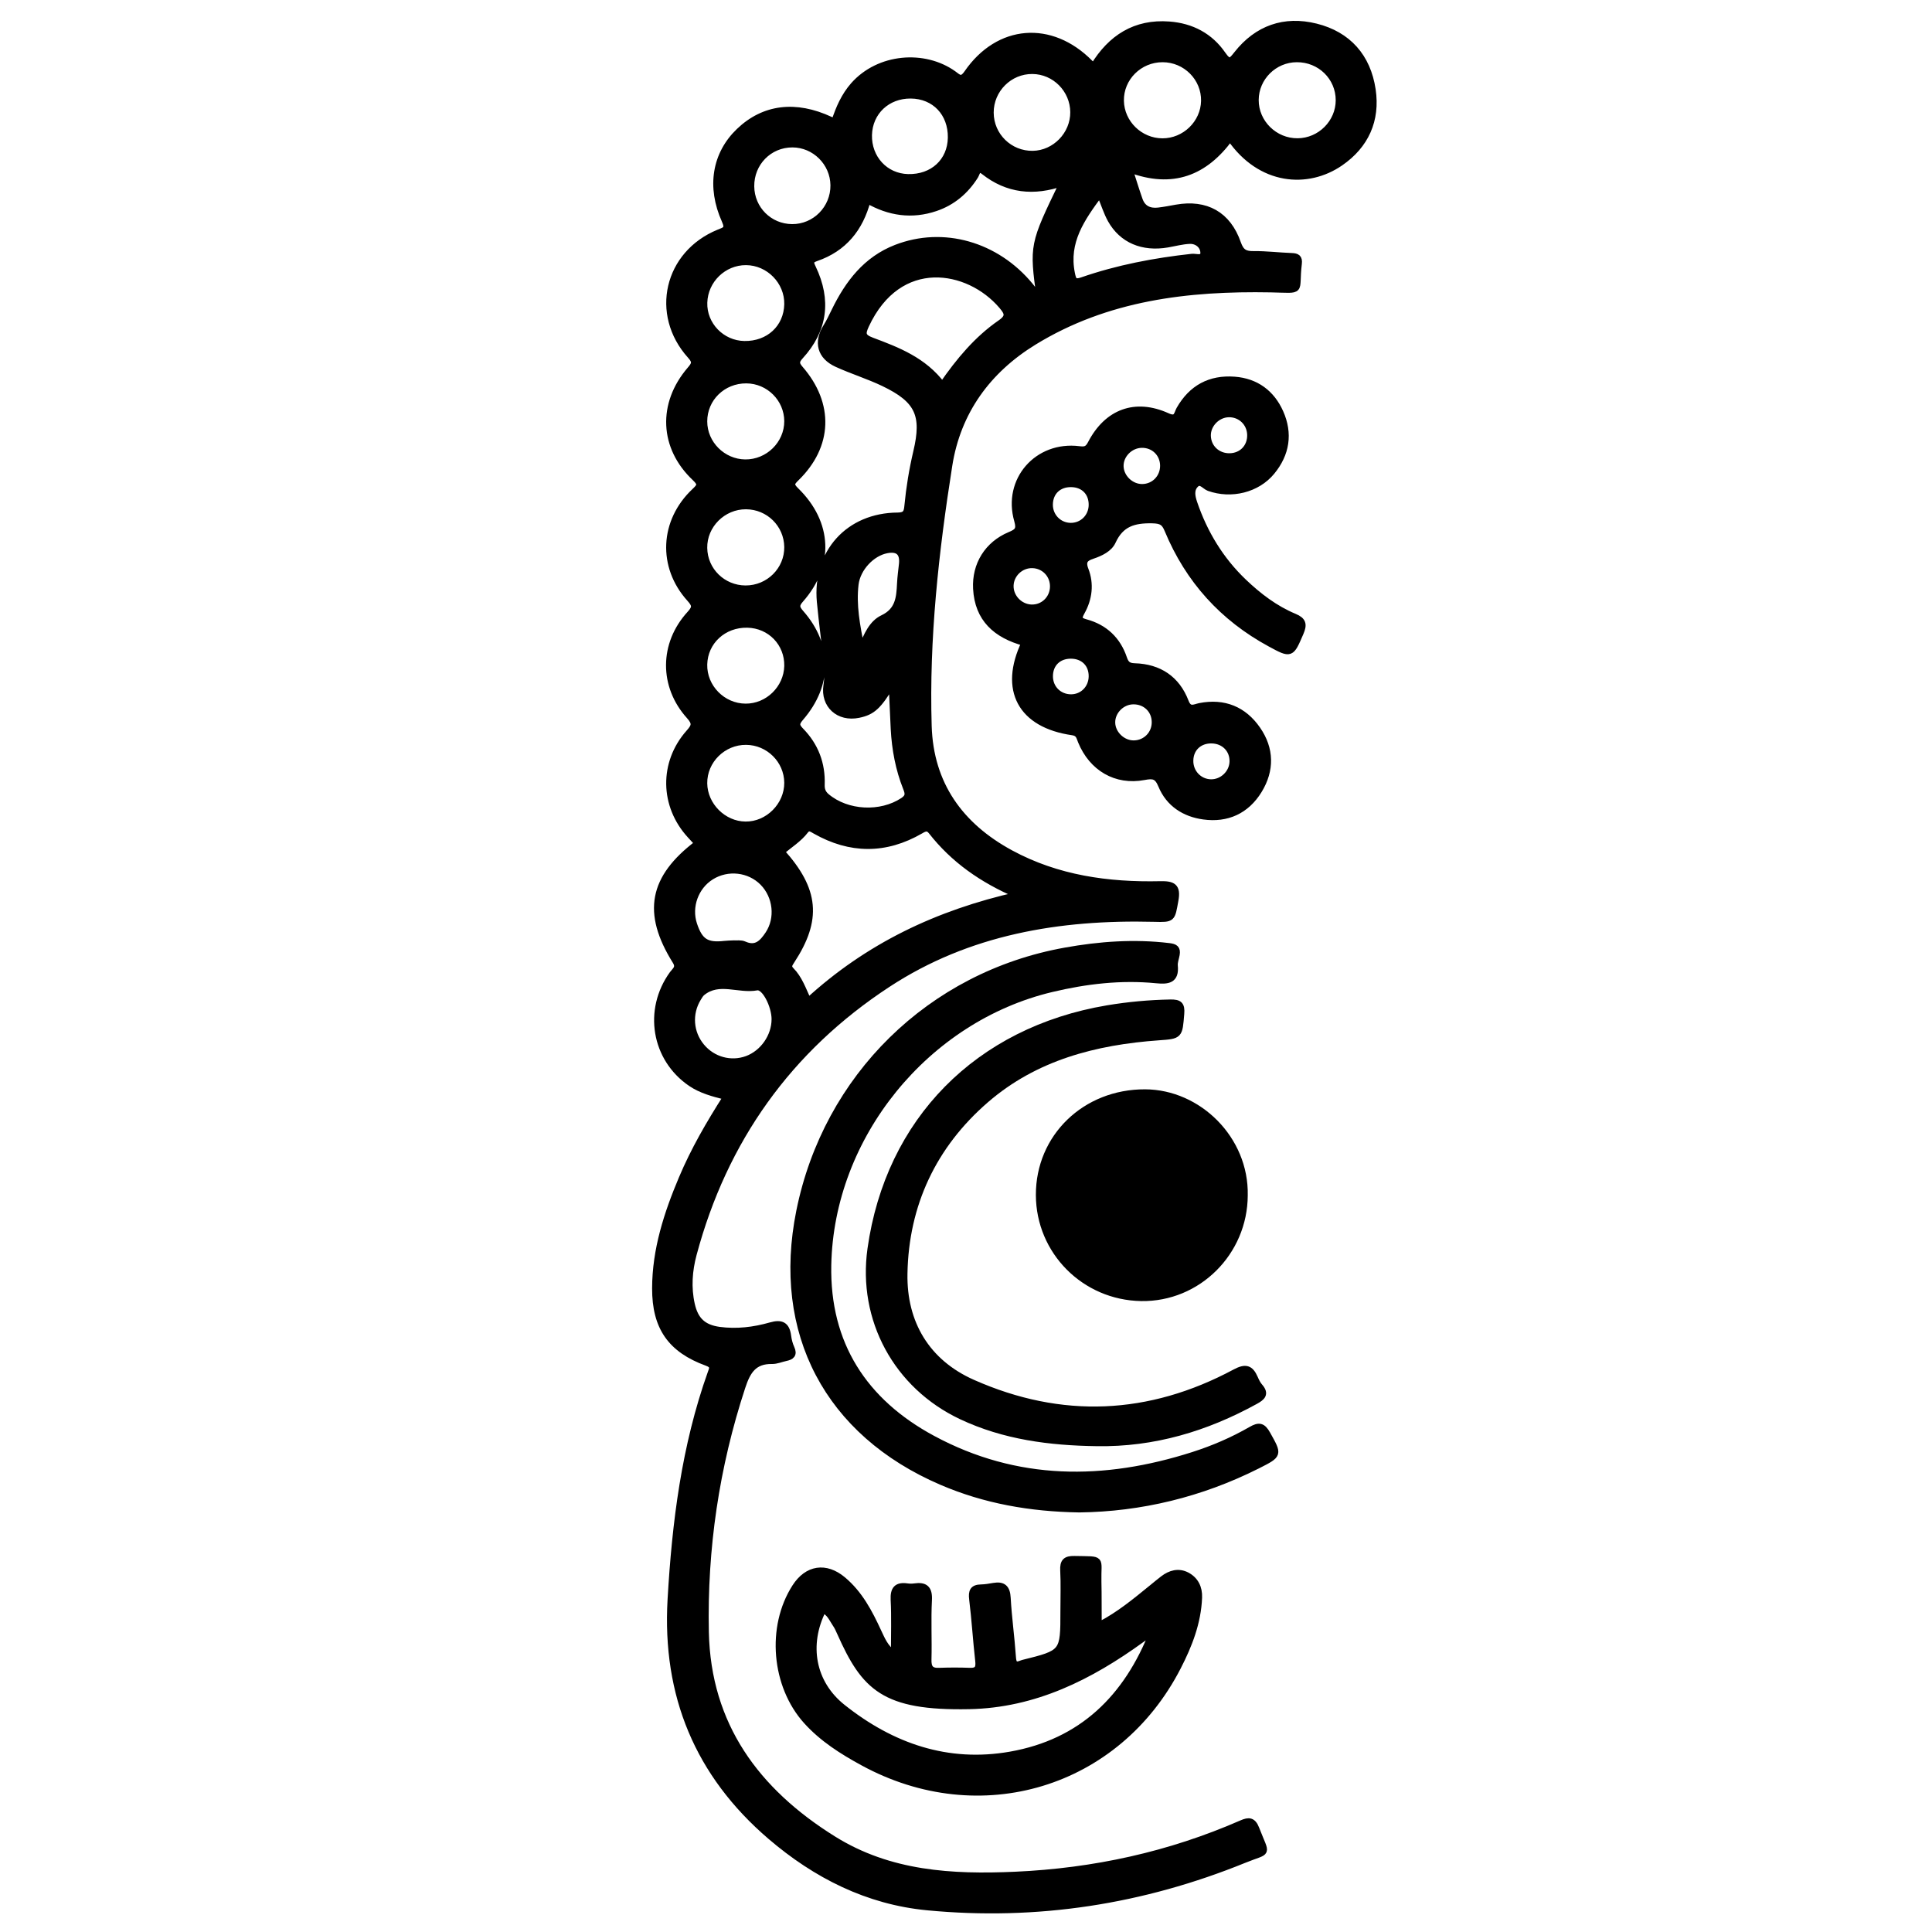 <?xml version="1.0" encoding="utf-8"?>
<!-- Generator: Adobe Illustrator 23.0.0, SVG Export Plug-In . SVG Version: 6.00 Build 0)  -->
<svg version="1.0" xmlns="http://www.w3.org/2000/svg" xmlns:xlink="http://www.w3.org/1999/xlink" x="0px" y="0px"
	 viewBox="0 0 3000 3000" style="enable-background:new 0 0 3000 3000;" xml:space="preserve">
<style type="text/css">
	.st0{stroke:#000000;stroke-width:10;stroke-miterlimit:10;}
</style>
<g id="Layer_1">
</g>
<g id="Layer_2">
	<g>
		<path class="st0" d="M1128,1703c-20.9-5.2-39.1-10.1-55.1-20.9c-56.3-38.3-69-113.7-28.6-169.6c4.3-5.9,11.3-9.7,4.7-20.2
			c-46.8-75.1-36.4-129.1,34.5-182.7c-3.9-4.3-7.9-8.5-11.7-12.7c-42.1-45.9-43.4-112.2-2-159c8.7-9.8,11-14.7,0.8-26
			c-42.2-46.7-41.8-112,0.8-158.5c9.3-10.2,8.2-14.4-0.3-23.9c-45-49.8-41.7-120,7.5-166.4c8.7-8.2,10.9-11.4,0.8-21
			c-50.5-47.5-53.3-115-7.6-168.1c7.5-8.6,8.7-12.7,0.2-22c-57.7-64.2-35.8-158,44.1-190.7c9.5-3.9,15.9-4.9,9.6-18.8
			c-23.7-52.6-14.8-103.4,22.1-138.7c38.4-36.8,87.5-42.9,141.5-17.7c1.9,0.9,4,1.2,6.8,2.1c6.7-20.3,15-39.4,29.3-55.7
			c39.6-44.8,109.9-49.9,154.9-17.8c7.8,5.6,12.6,11.9,21.6-1.2c48.6-70.5,130.1-76.8,190.4-15.8c1.5,1.5,3.3,2.9,5.9,5.1
			c26.8-43.9,64.5-68.4,117.3-64.4c34.8,2.6,63.4,17.8,83,46.2c10.3,14.9,13.6,10.3,22.2-0.5c31.5-40,73.7-54.7,122.5-42.6
			c50,12.4,80.3,46.8,87.9,97.7c7.1,47.4-10.6,86.5-50,113.6c-50.5,34.8-123.7,30.2-171-38.6c-39.2,53.7-89.5,73.8-156.3,48.5
			c5.4,16.8,10.1,32.3,15.5,47.6c4.8,13.8,15.6,18.6,29.4,17c9.4-1.1,18.7-2.9,28-4.6c45.8-8.1,79.8,10.4,95.3,55.1
			c4.9,14,11.3,17.3,24.8,17.1c19.6-0.2,39.3,2.3,58.9,3c8.1,0.3,11.9,2.2,10.8,11.4c-5.6,45.9,8.8,40.7-43.2,39.7
			c-128.9-2.4-254.6,12.4-367.7,81.7c-72.2,44.3-118.8,108.6-131.9,192c-21.1,133.9-36.1,268.7-32,404.6
			c2.7,90.4,49.1,155,127.4,197.5c72.5,39.3,151.4,50.3,232.5,48.5c19.4-0.4,27.3,3.1,23.2,24.9c-5.3,28.7-3.7,29-32.8,28.2
			c-147.2-3.7-288.5,19.8-413.6,101.8c-153.6,100.6-254,241.6-301.6,419.3c-6.8,25.4-8.8,51.7-2.9,78c5.5,24.4,17.8,36.3,42.8,39.8
			c27.2,3.7,54.1,0.4,80-7c16.8-4.8,24.6-0.7,26.8,16.3c0.8,6.4,2.5,13,5.2,18.9c4.5,9.8,0,13.1-8.6,14.9
			c-7.1,1.5-14.2,4.7-21.3,4.6c-28.3-0.5-38.3,15.9-46.4,40.7c-40.7,123.8-59.4,251-56.7,380.6c3.1,144.8,78.8,247.2,198.4,321.7
			c87.3,54.4,183.9,59.8,282.4,55.4c122-5.5,239.5-31,351.6-80.1c11.2-4.9,17.4-4.6,22.5,8.7c16.6,43,20,32.1-18.5,47.8
			c-158.1,64.3-322.3,89.8-492.2,73.5c-92.7-8.9-173-49.5-243.2-109.6c-112.8-96.7-163.6-219.4-155.1-368
			c6.9-119.8,21.7-237.9,62.2-351.6c2.3-6.4,5.6-11.9-5.9-16.1c-56.4-20.5-80.4-55.2-80.3-115.4c0.1-60.1,18.3-116.1,41.4-170.8
			C1077.5,1785.9,1101.2,1745,1128,1703z M1384.9,1061.9c-20.9,34.9-30.3,43.4-51.7,47.8c-30.9,6.4-54.2-15.1-49.6-45.2
			c1.5-10,1.9-20.4,0.9-30.5c-3.3-33.3-8-66.4-11.1-99.7c-6.9-76.1,44.4-133.1,120.7-133.4c13-0.1,14.3-5.9,15.2-15.2
			c2.7-28.3,7.3-56.3,13.8-84c13.6-57.3,2.8-81-51-106.8c-23.6-11.3-48.8-19-72.6-29.9c-25.8-11.8-31.2-33.8-16.4-57.4
			c5-7.9,8.9-16.6,13.1-25c21-43,48.9-79.6,95.2-97.6c73.2-28.5,155.6-4.9,208.1,58.7c4.1,5,8.1,10.1,15.1,18.9
			c-11.1-82.1-11.1-82.1,35.6-178.8c-44.8,15.7-85.7,11.5-122.5-17.6c-9.8-7.7-10.7,2.5-13.5,7c-14.9,23.7-35.3,40.9-61.7,49.8
			c-36.4,12.3-71.6,7.4-105.5-12.2c-11.5,44.2-37,75.1-79.6,89.8c-10.7,3.7-9,7.6-5.3,15.5c23.9,50,18,96.2-19.6,137.2
			c-7.3,8-6.3,12.3,0,19.6c47.4,54.7,45.3,119.2-6.1,169.3c-8,7.8-9.4,10.9-0.5,19.6c51.7,50.5,54.2,115.9,7,169.3
			c-7.6,8.6-6.4,13,0.7,21.1c43.9,49.9,43.9,111-0.3,162.1c-7.7,8.9-7.4,12.8,0.3,20.7c22.4,23,33.1,51,32,83.2
			c-0.3,7.8,1.6,13.5,8,18.9c31.8,26.7,84.1,29.2,118.7,6.3c9.1-6,8.3-11.3,4.9-19.8c-11.7-29.3-17.4-60.1-19.1-91.6
			C1387,1109.4,1386,1086.5,1384.9,1061.9z M1255,1554.5c92.8-85.1,200.5-136.5,325.6-164.7c-55.9-23.9-99.9-55.1-134.3-99
			c-5.6-7.1-10.5-4.8-16.8-1.1c-54.5,31.6-109.1,31.2-163.7,0.2c-5.1-2.9-10.2-6.9-15.2-0.3c-10.2,13.4-24.7,22.1-37.2,33
			c53.4,59.2,57.6,105.2,15.7,169.2c-3.6,5.5-6.3,9.3-0.8,14.9C1240.8,1519.3,1246.5,1536,1255,1554.5z M1463.2,598
			c26.3-38.1,54.3-71.5,90.5-96.5c14.1-9.8,11-16.1,1.9-26.8c-51.5-60.4-159.8-79.9-211.1,30.4c-6.1,13.1-5.6,18.4,9.4,24
			C1393.9,544.1,1434.3,559.5,1463.2,598z M2015.1,219.7c35-0.3,63.9-29.2,64-63.9c0.1-35.8-29.1-64.5-65.6-64.2
			c-35.1,0.2-63.8,28.8-64,63.6C1949.3,190.6,1979.2,220.1,2015.1,219.7z M1157.1,718.4c35.8,0.4,65.8-29,65.7-64.5
			c-0.2-34.8-28.8-63.4-63.9-63.6c-36.6-0.2-65.8,28.3-65.7,64.1C1093.2,689.1,1122.2,718,1157.1,718.4z M1805.2,91.6
			c-36.2,0-65.6,29.3-65,64.9c0.6,34.7,29.8,63.2,64.8,63.3c34.9,0.1,64.3-28.4,65-63C1870.7,121.2,1841.4,91.6,1805.2,91.6z
			 M1166.2,289.4c0.3,35.3,28.5,63.4,63.8,63.6c35.8,0.2,64.9-29.4,64.5-65.4c-0.4-35-29.3-63.7-64.1-63.7
			C1194.3,223.9,1165.8,252.9,1166.2,289.4z M1157.7,914.1c36.2,0.1,65.5-29.2,65.1-64.8c-0.5-35.2-29-63.3-64.4-63.5
			c-35.9-0.2-65.8,29.7-65.2,65.1C1093.7,886,1122.3,914,1157.7,914.1z M1666.9,174.2c-0.2-35.1-28.8-64-63.7-64.3
			c-35.8-0.4-65.3,29.1-65.2,65c0.1,36,29.7,64.9,65.8,64.3C1638.4,238.6,1667.1,208.9,1666.9,174.2z M1222.8,1215.4
			c-0.3-34.9-29-63.5-64.2-63.8c-35.9-0.3-65.8,29.3-65.4,64.8c0.4,34.4,30,64,64.3,64.3C1192.6,1281.2,1223,1250.7,1222.8,1215.4z
			 M1155.7,534.5c38,0.7,66.3-25.5,67.1-62c0.7-35.5-28.9-65.7-64.5-65.8c-34.9-0.1-64,28.2-65,63.2
			C1092.2,504.5,1120.6,533.9,1155.7,534.5z M1160.5,969.7c-37.1-0.8-66.5,26.4-67.3,62.1c-0.8,35.5,28.8,65.7,64.6,65.8
			c34.7,0.2,64.1-28.5,65-63.3C1223.6,998.9,1196.2,970.4,1160.5,969.7z M1476.8,213.8c0.6-38.1-25.4-65.5-62.6-65.8
			c-36.6-0.3-64.2,25.8-65.2,61.5c-0.9,36.3,25.6,65,60.9,65.8C1448.3,276.3,1476.2,250.7,1476.8,213.8z M1139.7,1465.2
			c4.2,0.3,10.7-0.8,15.7,1.4c18.8,8.5,28.7-2.6,37.6-15.9c16.4-24.6,12.6-59.1-8.4-80.4c-20.9-21.2-54.7-25.1-80.3-9.1
			c-24.6,15.3-36,46.8-26.8,74.4c8.9,26.7,19.7,33.6,47.6,30.4C1129.3,1465.5,1133.7,1465.5,1139.7,1465.2z M1203.1,1582.5
			c0-20.4-15.2-52-27.9-49.6c-28.3,5.3-58.8-12.9-84.9,8.4c-2.7,2.2-4.6,5.6-6.5,8.7c-14.6,23.9-12.4,53.7,5.4,75.1
			c17.4,21,45.6,28.7,70.8,19.5C1185.1,1635.3,1203.1,1609.4,1203.1,1582.5z M1707.9,300.8c-28.7,38.7-53.6,74.5-43.8,123.6
			c2.2,11.1,4,15.3,16.2,11.1c55.3-19.2,112.4-30,170.5-36.4c6.3-0.7,19,4.6,18.1-7.6c-0.7-10.5-10.2-18.3-21.7-17.8
			c-11.5,0.5-22.9,3.6-34.4,5.6c-38.5,6.6-70.3-6.7-87.9-38.1C1718.6,329.9,1714.8,317.3,1707.9,300.8z M1337.7,1007.4
			c8.4-21.7,16.8-39.7,33-47.4c24.7-11.7,26.1-31.8,27.2-53.8c0.5-10.2,1.9-20.3,3-30.4c1.8-17.7-6.3-25.1-24-21.7
			c-23.3,4.4-45.7,28.2-48.7,53.1C1324.4,939.4,1330.2,970.8,1337.7,1007.4z"/>
		<path class="st0" d="M1591.1,998.1c-44.7-12.1-72.6-37.5-75.1-84c-2-37.2,17.7-68.8,52.1-83.2c11.9-5,15.8-8.3,11.7-22.7
			c-18-62.5,31.1-118.5,95.8-110.4c9.4,1.2,13.6,0.1,18.3-8.9c25.4-49,69.1-65.1,118.7-42.6c15.3,7,14.9-3.6,19-10.8
			c18.9-33,47.4-48.4,85.2-45.6c33.6,2.5,57.7,20.6,71.1,50.6c14.5,32.6,9.8,64.1-13.2,92c-22.7,27.6-62.9,37.3-97.4,25
			c-6.6-2.4-13.1-12.9-20.7-5.3c-8,7.9-5.9,18.5-2.5,28.7c16,47,41.1,88.4,77,122.7c23.3,22.2,48.8,41.7,78.8,54.2
			c13.5,5.6,14.9,11.9,9.4,24.7c-14.7,34.1-14.3,34.6-46.9,16.9c-73.8-40-127-98.9-159.2-176.5c-4.9-11.8-9.4-15-24.2-15.3
			c-28.5-0.5-48.6,5.3-61.3,33c-5.2,11.5-18.5,17.9-31.3,22.2c-10.5,3.5-16.6,7.8-11.1,22c8.5,21.9,5.8,44.7-5.8,65.4
			c-5.2,9.3-5.1,13.2,6.3,16.3c29.4,7.9,49.6,26.9,59.3,55.9c3,8.9,6.9,12.2,16.8,12.5c37.9,1.1,65.4,19.4,79,54.9
			c5.5,14.4,13.7,8.6,22.1,6.9c37.7-7.4,68.2,5.2,89.5,36c20.9,30.2,21.5,63.1,2.2,94.6c-19.5,31.7-49.4,45.2-85.7,40.2
			c-29.6-4-53.9-19.6-65.6-48c-6.2-14.9-12.4-16-27.1-13.2c-43.4,8.2-80.6-13.9-97.6-55.4c-2.7-6.6-3.2-12.7-13.3-14.2
			C1585.4,1125.3,1556.1,1071.1,1591.1,998.1z M1662.2,816.9c18.4,0.3,33-14,33.3-32.6c0.3-19.4-12.7-32.7-32.2-32.9
			c-19.6-0.3-33.1,12.6-33.4,31.8C1629.6,801.6,1643.8,816.5,1662.2,816.9z M1941.6,675.1c-0.5-18.6-15.4-32.7-33.9-32.2
			c-17.8,0.5-33.1,16.4-32.5,34.1c0.6,18.4,15.4,32.2,34.4,31.8C1928.6,708.4,1942.1,694.1,1941.6,675.1z M1772.7,690.4
			c-18.1,0.4-33.4,16-33,33.6c0.4,17.6,16.4,32.9,34.2,32.6c18.5-0.3,32.7-15.1,32.5-33.8C1806.1,704.1,1791.5,690,1772.7,690.4z
			 M1914.2,1182.7c0.5-18.7-13.2-32.8-32.4-33.3c-19.5-0.5-33.5,12.5-33.8,31.5c-0.4,18.6,13.8,33.7,32.1,34.2
			C1898,1215.5,1913.7,1200.6,1914.2,1182.7z M1695.5,1050.3c0.2-19.2-13-32.4-32.5-32.5c-19.6-0.1-32.9,12.8-33,32.1
			c-0.1,18.6,13.9,32.9,32.6,33.2C1680.8,1083.4,1695.3,1069.1,1695.5,1050.3z M1793.4,1121c-0.2-18.6-14.6-32.5-33.6-32.3
			c-17.9,0.1-33.4,15.7-33.1,33.4c0.3,17.5,16.4,32.9,34.1,32.6C1779.3,1154.4,1793.7,1139.5,1793.4,1121z M1635.4,911.4
			c0.5-18.6-13.6-33.6-32.1-34.2c-18.2-0.6-33.9,14.1-34.4,32.2c-0.5,17.9,14.4,33.6,32.5,34.3
			C1619.8,944.4,1634.9,930,1635.4,911.4z"/>
		<path class="st0" d="M1388.4,2569c0-31.3,1-58.1-0.4-84.8c-0.8-16.6,4.8-22.9,21-20.5c3.6,0.5,7.3,0.5,10.9,0
			c16.5-2.4,23.2,3,22.2,21.1c-1.6,30.5,0.1,61.2-0.7,91.8c-0.4,13,3.4,18.8,16.9,18.2c16-0.6,32-0.6,48,0c12.2,0.4,14.2-5.1,13-16
			c-3.6-31.8-5.5-63.9-9.4-95.6c-1.5-12.2,1-17.7,13.6-17.9c6.5-0.1,13-1.3,19.5-2.4c14.7-2.5,20.6,3,21.4,18.4
			c1.7,30.5,6,60.8,8.1,91.3c0.7,10.7,3.1,15.1,13.9,10.5c0.7-0.3,1.4-0.5,2.1-0.7c63.1-15.7,63.1-15.7,63.1-80.5
			c0-21.1,0.8-42.3-0.3-63.4c-0.7-13.5,3.7-17.7,17.1-17.4c45.4,1,36-3.1,36.9,35.1c0.5,20.4,0.2,40.8,0.4,61.2c0,1.3,1,2.5,2.4,5.5
			c29.9-15.4,55.3-36.6,81-57.5c5.7-4.6,11.2-9.3,17-13.7c11.2-8.6,23.9-12.1,36.7-5.5c13.4,7,19.4,19.4,18.8,34.5
			c-1.5,38.7-15.3,74-32.6,107.6c-94.1,183.3-307.3,247.7-489.1,148.4c-32.1-17.5-62.7-36.8-87.6-64.4
			c-49.3-54.7-57.3-145.8-17.5-207.8c18.8-29.4,47.5-33.6,74-11.4c25.9,21.7,41,50.6,54.8,80.5
			C1369.2,2545.1,1373.5,2557.7,1388.4,2569z M1790.4,2532.9c-5.8,4.2-11.6,8.3-17.4,12.5c-80.3,58.2-166.3,101.6-268.3,103.6
			c-132.1,2.6-162.3-29-200-113.6c-2.1-4.6-4.1-9.4-7-13.5c-5.6-8.2-9.3-18.3-19.8-22.2c-27.3,54.1-17.1,113.8,30.5,151.6
			c76.1,60.5,162.7,90.8,260.6,73.6C1679.8,2705.4,1750.1,2636.2,1790.4,2532.9z"/>
		<path class="st0" d="M1676,2343.5c-76.2-1.2-146.8-13.7-214-42.6c-176.6-76-258.5-231.5-220.6-419.9
			c41.9-208.4,203.2-367,412.7-404.6c53.2-9.6,106.9-13.5,161.1-7c9.5,1.1,13.2,3.6,11.6,12.9c-1,5.7-3.4,11.6-2.9,17.2
			c2.3,23-10.8,24-28.4,22.3c-54.9-5.4-109.2,1-162.5,13.7c-195.1,46.4-343.3,228.3-347.2,429c-2.4,122.6,55.9,212.2,162.3,269.5
			c130.4,70.3,266.6,69.7,404.8,25.5c31.3-10,61.4-23,89.9-39.4c12.1-7,17.8-6.1,25,6.8c17.9,32.2,18.6,31.6-15.1,48.7
			C1864.5,2320,1771.1,2342.3,1676,2343.5z"/>
		<path class="st0" d="M1932.5,1856.1c-0.3,88.8-72.7,160.6-160.4,159.2c-88-1.4-158.3-72.1-158.6-159.6
			c-0.3-90.1,71.7-159.6,164.6-159.2C1860.7,1696.8,1934.3,1768.6,1932.5,1856.1z"/>
		<path class="st0" d="M1703,2240.6c-72.6-1-143.6-10-210.3-41.5c-100.1-47.3-156.1-150.1-140.7-259.7
			c28-199,166.3-339.5,367.7-373.4c32.3-5.4,64.9-8.4,97.8-9c13.4-0.2,17.6,3,16.4,17.1c-2.8,34-2,34-34.6,36.3
			c-98.6,7-191.8,31.1-268.3,97.2c-81.7,70.6-125,162.5-126.9,270.1c-1.4,76.8,34.9,137.9,106.2,169.5
			c137.6,61,274.5,55.1,407.5-16.2c16.4-8.8,23.8-6.4,30.5,8.9c2,4.6,4.3,9.5,7.6,13.2c10,11.4,4,16.6-6.7,22.5
			C1872.5,2217.8,1791.2,2242.1,1703,2240.6z"/>
	</g>
</g>
</svg>
